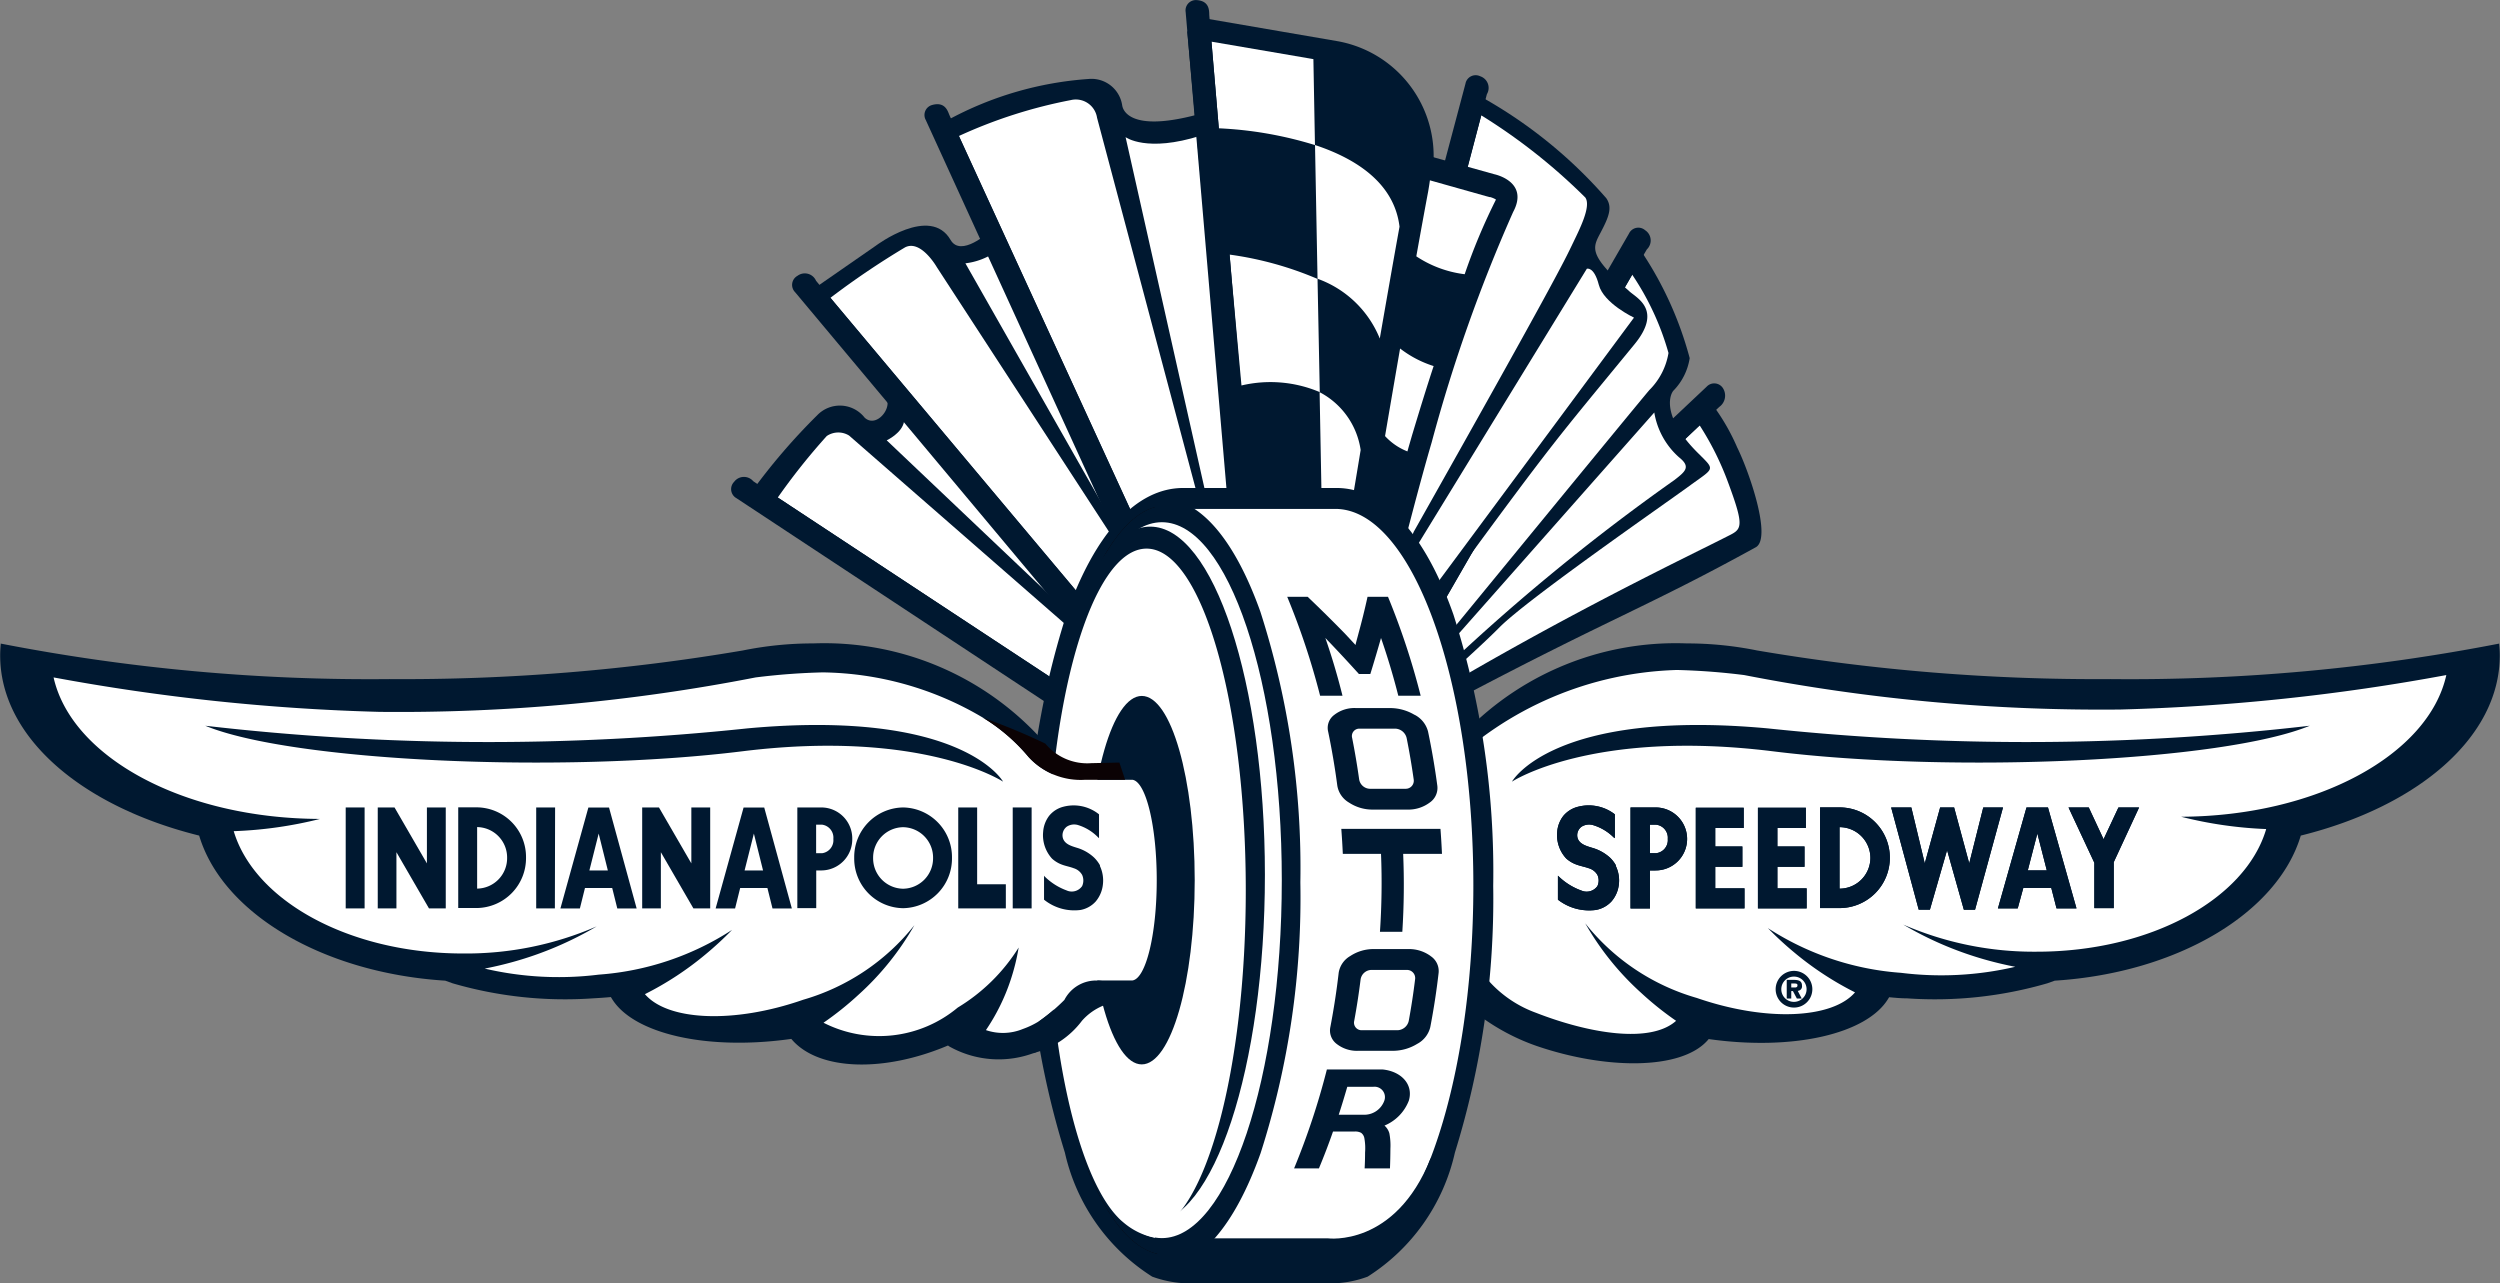 <?xml version="1.0" encoding="UTF-8"?>
<svg xmlns="http://www.w3.org/2000/svg" width="44.699" height="22.944" viewBox="0 0 44.699 22.944">
  <rect x="0" y="0" width="44.699" height="22.944" fill="#808080" stroke="none"/>
  <g id="motor-speedway-logo" transform="translate(-83.136 -64.579)">
    <g id="Group_130" data-name="Group 130" transform="translate(-87.277 254.589)">
      <g id="Group_46" data-name="Group 46" transform="translate(201.473 -182.011)">
        <path id="Path_207" data-name="Path 207" d="M0,0A3.775,3.775,0,0,0-.382-.682C-.507-.8-4.638,2.894-4.638,2.894l-1.72,1.759L-6.4,4.9l.1-.03-.059.106v.01a2.75,2.75,0,0,1,.5-.253l1.017-.318c2.6-1.368,3.281-1.586,5.176-2.63C.623,1.621.218.442,0,0" fill="#001830"></path>
      </g>
      <g id="Group_47" data-name="Group 47" transform="translate(201.315 -181.372)">
        <path id="Path_208" data-name="Path 208" d="M0,0A5.186,5.186,0,0,0-.513-1.033L-7.464,5.533A15.4,15.4,0,0,1-4.44,3.279c2.1-1.2,3.78-2,4.422-2.327C.237.824.3.809,0,0" fill="#fff"></path>
      </g>
      <g id="Group_48" data-name="Group 48" transform="translate(201.219 -183.069)">
        <path id="Path_209" data-name="Path 209" d="M0,0A.185.185,0,0,0-.293-.026L-8.548,7.75a1.8,1.8,0,0,0,.273.015,1.789,1.789,0,0,0,.4-.054C-.417.665-.068.336-.068.336A.248.248,0,0,0,0,0" fill="#001830"></path>
      </g>
      <g id="Group_49" data-name="Group 49" transform="translate(196.636 -177.604)">
        <path id="Path_210" data-name="Path 210" d="M0,0-.08-.084-1.525.385-1.541.4l.182-.254L-.994-.8l-.315-.325-2.37-.762-1.53.032-.629.193-.542.612L-6.3.756l.011.05,2.258,1.47a1.8,1.8,0,0,0,.334.024,1.8,1.8,0,0,0,1.05-.366l.162-.227,0,.087A10.226,10.226,0,0,1,0,0" fill="#0b0204"></path>
      </g>
      <g id="Group_50" data-name="Group 50" transform="translate(199.656 -185.665)">
        <path id="Path_211" data-name="Path 211" d="M0,0A6.379,6.379,0,0,1,.968,2.058a1.064,1.064,0,0,1-.293.584c-.081.1-.184.5.454,1.126.3.3.283.247-.169.577s-2.9,2.027-3.393,2.527S-4.371,8.633-4.371,8.633l-.047-1.059Z" fill="#001830"></path>
      </g>
      <g id="Group_51" data-name="Group 51" transform="translate(199.991 -182.635)">
        <path id="Path_212" data-name="Path 212" d="M0,0A1.367,1.367,0,0,0,.441.8c.215.171.12.252-.079.406A37.084,37.084,0,0,0-4.032,4.844l-.994.84Z" fill="#fff"></path>
      </g>
      <g id="Group_52" data-name="Group 52" transform="translate(199.596 -185.099)">
        <path id="Path_213" data-name="Path 213" d="M0,0C-.692,1.2-2.612,4.535-4.069,7.067l-.622,1.082s4.9-5.98,5-6.088A1.214,1.214,0,0,0,.649,1.4,4.85,4.85,0,0,0,0,0" fill="#fff"></path>
      </g>
      <g id="Group_53" data-name="Group 53" transform="translate(199.827 -185.894)">
        <path id="Path_214" data-name="Path 214" d="M0,0A.185.185,0,0,0-.288.059l-6.02,10.423a1.86,1.86,0,0,0,.927-.748h0C-3.764,6.932-.007.4.032.342A.219.219,0,0,0,0,0" fill="#001830"></path>
      </g>
      <g id="Group_54" data-name="Group 54" transform="translate(183.852 -181.22)">
        <path id="Path_215" data-name="Path 215" d="M0,0A11.038,11.038,0,0,1,1.172-1.365a.562.562,0,0,1,.848.042c.186.173.439-.1.408-.291S6.825,3.3,6.825,3.3l.9,1.075-.275.673L.005.248Z" fill="#001830"></path>
      </g>
      <g id="Group_55" data-name="Group 55" transform="translate(186.267 -182.137)">
        <path id="Path_216" data-name="Path 216" d="M0,0S.278-.128.311-.341s3.9,4.219,3.9,4.219l.046.162Z" fill="#fff"></path>
      </g>
      <g id="Group_56" data-name="Group 56" transform="translate(192.421 -175.774)">
        <path id="Path_217" data-name="Path 217" d="M0,0-.148-.472l-1.4-1.37L-6.826-6.448a.367.367,0,0,0-.4.008,11.508,11.508,0,0,0-.876,1.1C-7.079-4.666-2.235-1.472,0,0" fill="#fff"></path>
      </g>
      <g id="Group_57" data-name="Group 57" transform="translate(191.959 -175.574)">
        <path id="Path_218" data-name="Path 218" d="M0,0A1.794,1.794,0,0,0,.985.27,1.747,1.747,0,0,0,1.162.256C-1-1.169-8.018-5.786-8.078-5.832a.219.219,0,0,0-.343.012.185.185,0,0,0,.042.291L0,0Z" fill="#001830"></path>
      </g>
      <g id="Group_58" data-name="Group 58" transform="translate(184.977 -184.857)">
        <path id="Path_219" data-name="Path 219" d="M0,0,1.1-.763s.969-.728,1.332-.1c.185.318.685-.141.685-.141L6.152,5.467l-.675,1.09L1.025,1.33Z" fill="#001830"></path>
      </g>
      <g id="Group_59" data-name="Group 59" transform="translate(187.674 -185.302)">
        <path id="Path_220" data-name="Path 220" d="M0,0A1.2,1.2,0,0,0,.55-.21C.794-.393,3.283,5.546,3.283,5.546l-.121.019Z" fill="#fff"></path>
      </g>
      <g id="Group_60" data-name="Group 60" transform="translate(192.346 -176.241)">
        <path id="Path_221" data-name="Path 221" d="M0,0-.992-2.552-5.184-8.994s-.286-.5-.569-.351a14.418,14.418,0,0,0-1.331.9c.715.855,5.2,6.2,7.084,8.44" fill="#fff"></path>
      </g>
      <g id="Group_61" data-name="Group 61" transform="translate(192.944 -175.304)">
        <path id="Path_222" data-name="Path 222" d="M0,0C.06,0,.119-.007.177-.013c-1.6-1.9-8.071-9.611-8.118-9.674a.219.219,0,0,0-.332-.087.185.185,0,0,0-.043.291L-.416-.04A1.8,1.8,0,0,0,0,0" fill="#001830"></path>
      </g>
      <g id="Group_62" data-name="Group 62" transform="translate(187.363 -187.866)">
        <path id="Path_223" data-name="Path 223" d="M0,0A6.157,6.157,0,0,1,2.515-.732a.555.555,0,0,1,.6.476c.006.025.062.5,1.332.164,1.37-.365,1.019,7.482,1.019,7.482l.047,2.243-1.121.211L0,.208Z" fill="#001830"></path>
      </g>
      <g id="Group_63" data-name="Group 63" transform="translate(190.538 -187.558)">
        <path id="Path_224" data-name="Path 224" d="M0,0S.376.282,1.347-.028l.732,6.922.191,3.211Z" fill="#fff"></path>
      </g>
      <g id="Group_64" data-name="Group 64" transform="translate(192.866 -176.015)">
        <path id="Path_225" data-name="Path 225" d="M0,0-.1-1.589l-2.738-10.3a.384.384,0,0,0-.471-.316,8.707,8.707,0,0,0-2,.642C-4.794-10.442-1.377-3,0,0" fill="#fff"></path>
      </g>
      <g id="Group_65" data-name="Group 65" transform="translate(192.944 -175.304)">
        <path id="Path_226" data-name="Path 226" d="M0,0A1.775,1.775,0,0,0,.239-.021C-.783-2.244-5.531-12.584-5.56-12.658s-.082-.231-.3-.172a.185.185,0,0,0-.119.269L-.246-.012A1.792,1.792,0,0,0,0,0" fill="#001830"></path>
      </g>
      <g id="Group_66" data-name="Group 66" transform="translate(196.732 -188.367)">
        <path id="Path_227" data-name="Path 227" d="M0,0A8.378,8.378,0,0,1,2.4,1.9c.114.164.048.333-.1.614s-.228.394.522,1.059c.141.122.578.337.082.941C1.507,6.217,1.492,6.2-.339,8.7L-1.408,9.867l-1.217-.072Z" fill="#001830"></path>
      </g>
      <g id="Group_67" data-name="Group 67" transform="translate(198.785 -185.205)">
        <path id="Path_228" data-name="Path 228" d="M0,0-3.919,6.395l-.76,1.929L.843.874S.3.619.214.287,0,0,0,0" fill="#fff"></path>
      </g>
      <g id="Group_68" data-name="Group 68" transform="translate(198.758 -186.478)">
        <path id="Path_229" data-name="Path 229" d="M0,0A10.384,10.384,0,0,0-1.861-1.47C-2.2-.2-3.473,4.677-4.371,8.1l.429-.009.874-2.115C-.536,1.485-.362,1.107-.233.838S.109.158,0,0" fill="#fff"></path>
      </g>
      <g id="Group_69" data-name="Group 69" transform="translate(196.877 -188.647)">
        <path id="Path_230" data-name="Path 230" d="M0,0A.185.185,0,0,0-.262.133l-3.507,13.2a1.772,1.772,0,0,0,.511-.135C-2.6,10.675.1.4.121.321A.219.219,0,0,0,0,0" fill="#001830"></path>
      </g>
      <g id="Group_70" data-name="Group 70" transform="translate(197.13 -186.895)">
        <path id="Path_231" data-name="Path 231" d="M0,0-2.479-.692-4.5,6.847l.282,3.877,1.777-.623c.162-.848.907-3.895,1.322-5.307A28.026,28.026,0,0,1,.337.676C.632.128,0,0,0,0" fill="#001830"></path>
      </g>
      <g id="Group_71" data-name="Group 71" transform="translate(197.161 -186.437)">
        <path id="Path_232" data-name="Path 232" d="M0,0,0-.007A.436.436,0,0,0-.1-.049l-.015,0-.005,0-2.113-.59-1.5,8.04,1.314.462c.2-.955.574-2.448.927-3.649A28.227,28.227,0,0,1,0,0" fill="#001830"></path>
      </g>
      <g id="Group_72" data-name="Group 72" transform="translate(194.331 -189.273)">
        <path id="Path_233" data-name="Path 233" d="M0,0-2.325-.4l-.366.228L-1.8,9.591.418,9.6s.788-4.743,1.2-6.918A2.086,2.086,0,0,0,0,0" fill="#001830"></path>
      </g>
      <g id="Group_73" data-name="Group 73" transform="translate(195.446 -183.779)">
        <path id="Path_234" data-name="Path 234" d="M0,0C-.092.532-.184,1.067-.269,1.566a1.078,1.078,0,0,0,.4.274c.028-.1.056-.195.083-.289C.343,1.124.47.708.6.314A1.928,1.928,0,0,1,0,0" fill="#fff"></path>
      </g>
      <g id="Group_74" data-name="Group 74" transform="translate(194.845 -180.238)">
        <path id="Path_235" data-name="Path 235" d="M0,0C-.059.355-.095.567-.095.567L-1.3.561l-.119.636,1.314.461C-.011,1.208.123.637.274.033Z" fill="#fff"></path>
      </g>
      <g id="Group_75" data-name="Group 75" transform="translate(197.058 -186.486)">
        <path id="Path_236" data-name="Path 236" d="M0,0-.015,0l0,0L-1.079-.3c-.008.064-.019.129-.031.2-.063.334-.135.73-.212,1.159a2,2,0,0,0,.865.32A10.692,10.692,0,0,1,.1.049l0-.007A.423.423,0,0,0,0,0" fill="#fff"></path>
      </g>
      <g id="Group_76" data-name="Group 76" transform="translate(195.343 -188.208)">
        <path id="Path_237" data-name="Path 237" d="M0,0A1.824,1.824,0,0,0-1.075-.681l-2.194-.376c.065.77.2,2.38.358,4.208l.456,4.989,1.533.007c.186-1.111.8-4.776,1.146-6.6A2,2,0,0,0,0,0" fill="#001830"></path>
      </g>
      <g id="Group_77" data-name="Group 77" transform="translate(192.398 -185.458)">
        <path id="Path_238" data-name="Path 238" d="M0,0C.011.132.023.266.034.4l.178,1.94a2.257,2.257,0,0,1,1.4.119L1.572.435A6.1,6.1,0,0,0,0,0" fill="#fff"></path>
      </g>
      <g id="Group_78" data-name="Group 78" transform="translate(192.074 -189.265)">
        <path id="Path_239" data-name="Path 239" d="M0,0C.03.357.076.894.131,1.549a6.847,6.847,0,0,1,1.719.3L1.822.312Z" fill="#fff"></path>
      </g>
      <g id="Group_79" data-name="Group 79" transform="translate(195.083 -183.957)">
        <path id="Path_240" data-name="Path 240" d="M0,0C.122-.7.244-1.4.353-2c-.094-.781-.779-1.217-1.511-1.46l.045,2.391A1.889,1.889,0,0,1,0,0" fill="#fff"></path>
      </g>
      <g id="Group_80" data-name="Group 80" transform="translate(194.007 -182.998)">
        <path id="Path_241" data-name="Path 241" d="M0,0,.055,2.935l.358,0C.478,2.55.6,1.854.734,1.034A1.392,1.392,0,0,0,0,0" fill="#fff"></path>
      </g>
      <g id="Group_81" data-name="Group 81" transform="translate(192.853 -175.305)">
        <path id="Path_242" data-name="Path 242" d="M0,0H.09A1.761,1.761,0,0,0,.409-.035C.2-2.5-.817-14.362-.819-14.442s0-.245-.222-.261a.185.185,0,0,0-.2.213Z" fill="#001830"></path>
      </g>
      <g id="Group_82" data-name="Group 82" transform="translate(190.115 -176.16)">
        <path id="Path_243" data-name="Path 243" d="M0,0A1.183,1.183,0,0,1-.978-.517h0A5.251,5.251,0,0,0-5.164-2.346,6.3,6.3,0,0,0-6.42-2.22v0a36.2,36.2,0,0,1-6.322.512,34.5,34.5,0,0,1-6.947-.635l0,.012c-.006.066-.01.132-.01.2,0,1.46,1.457,2.7,3.558,3.221.413,1.382,2.2,2.455,4.4,2.594h0l.131.047A7.188,7.188,0,0,0-9.1,4c.108-.006.215-.013.32-.023l.018.029c.383.628,1.7.933,3.208.719l.02.023c.479.539,1.625.585,2.782.095h0l.021.016a1.8,1.8,0,0,0,1.561.1A1.183,1.183,0,0,1,0,3.945H2.675V0Z" fill="#001830"></path>
      </g>
      <g id="Group_83" data-name="Group 83" transform="translate(195.409 -176.16)">
        <path id="Path_244" data-name="Path 244" d="M0,0A1.182,1.182,0,0,0,.978-.517h0A5.251,5.251,0,0,1,5.164-2.346,6.3,6.3,0,0,1,6.42-2.22v0a36.2,36.2,0,0,0,6.322.512,34.493,34.493,0,0,0,6.947-.635l0,.012c.006.066.01.132.01.2,0,1.46-1.457,2.7-3.558,3.221-.413,1.382-2.2,2.455-4.4,2.594l-.131.047A7.189,7.189,0,0,1,9.1,4C8.993,4,8.887,3.99,8.781,3.98l-.018.029c-.383.628-1.7.933-3.208.719l-.02.023c-.479.539-1.834.52-3.058.1A3.822,3.822,0,0,1,1.089,4C1.008,3.421.6,3.945,0,3.945H-2.675V0Z" fill="#001830"></path>
      </g>
      <g id="Group_84" data-name="Group 84" transform="translate(214.151 -177.94)">
        <path id="Path_245" data-name="Path 245" d="M0,0A37.281,37.281,0,0,1-5.828.616,33.246,33.246,0,0,1-12.552,0a11.867,11.867,0,0,0-1.2-.091,6.141,6.141,0,0,0-4.142,1.768h0a1.179,1.179,0,0,1-.822.333h-.619a12.235,12.235,0,0,0-.122,1.325h0c-.008.208-.013.422-.013.642,0,.459.02.9.056,1.3h.332v0L-17.444,5c-.064-.195.185.437.153.249a2.088,2.088,0,0,0,1.015.789c.954.372,2.046.555,2.506.144a5.616,5.616,0,0,1-.625-.5,5.006,5.006,0,0,1-1-1.244h0A3.935,3.935,0,0,0-13.4,5.773c1.245.43,2.424.371,2.829-.1a5.655,5.655,0,0,1-1.086-.713,5.915,5.915,0,0,1-.472-.436,5.036,5.036,0,0,0,2.383.8,5.809,5.809,0,0,0,2.04-.108c-.17-.033-.341-.073-.513-.121a6.194,6.194,0,0,1-1.49-.634,5.852,5.852,0,0,0,2.388.485c2.035,0,3.73-.941,4.1-2.187h0l0-.006A7.314,7.314,0,0,1-4.74,2.533C-2.316,2.522-.319,1.426,0,.006H0L0,0" fill="#fff"></path>
      </g>
      <g id="Group_85" data-name="Group 85" transform="translate(196.401 -179.018)">
        <path id="Path_246" data-name="Path 246" d="M0,0C-.514-1.462-1.257-2.267-2.091-2.267H-4.832c-.834,0-1.577.8-2.091,2.267a15.144,15.144,0,0,0-.71,4.845,15.291,15.291,0,0,0,.685,4.772,3.542,3.542,0,0,0,1.561,2.217,2,2,0,0,0,.623.12h2.606a1.925,1.925,0,0,0,.623-.12A3.546,3.546,0,0,0,.025,9.616,15.3,15.3,0,0,0,.71,4.845,15.144,15.144,0,0,0,0,0" fill="#001830"></path>
      </g>
      <g id="Group_86" data-name="Group 86" transform="translate(194.287 -180.911)">
        <path id="Path_247" data-name="Path 247" d="M0,0H-2.919a.97.97,0,0,0-.343.066c1.2.457,2.125,3.268,2.125,6.671s-.925,6.213-2.125,6.669A.977.977,0,0,0-3,13.469v0h.025c.017,0,.034,0,.051,0s.035,0,.052,0H-.051c.017,0,.034,0,.051,0s.035,0,.052,0H.077v0c1.328-.111,2.392-3.081,2.392-6.732C2.469,3.017,1.364,0,0,0" fill="#fff"></path>
      </g>
      <g id="Group_87" data-name="Group 87" transform="translate(193.505 -174.273)">
        <path id="Path_248" data-name="Path 248" d="M0,0C0,3.7-1,6.7-2.231,6.7S-4.462,3.7-4.462,0s1-6.7,2.231-6.7S0-3.7,0,0" fill="#0b0204"></path>
      </g>
      <g id="Group_88" data-name="Group 88" transform="translate(192.948 -179.073)">
        <path id="Path_249" data-name="Path 249" d="M0,0C-.464-1.3-1.086-2.021-1.75-2.021a.949.949,0,0,0-.3.053l.006.058a1.06,1.06,0,0,1,.168.037c-1.136.311-2.026,3.18-2.026,6.673,0,3.531.909,6.423,2.062,6.682a1,1,0,0,1-.325.056l-.013.057a.987.987,0,0,0,.432.106c.664,0,1.285-.717,1.75-2.02A14.965,14.965,0,0,0,.715,4.84,14.965,14.965,0,0,0,0,0" fill="#001830"></path>
      </g>
      <g id="Group_89" data-name="Group 89" transform="translate(193.331 -174.273)">
        <path id="Path_250" data-name="Path 250" d="M0,0C0,3.537-.96,6.4-2.144,6.4S-4.287,3.537-4.287,0s.96-6.4,2.143-6.4S0-3.537,0,0" fill="#fff"></path>
      </g>
      <g id="Group_90" data-name="Group 90" transform="translate(193.029 -174.368)">
        <path id="Path_251" data-name="Path 251" d="M0,0C0,3.439-.917,6.226-2.049,6.226S-4.1,3.439-4.1,0s.917-6.226,2.049-6.226S0-3.439,0,0" fill="#001830"></path>
      </g>
      <g id="Group_91" data-name="Group 91" transform="translate(191.879 -167.869)">
        <path id="Path_252" data-name="Path 252" d="M0,0,2.277,0s1.2.161,1.835-1.428l.1.065L3.79-.273l-.5.491L2.6.583.413.669-.563.606-.64.372Z" fill="#001830"></path>
      </g>
      <g id="Group_92" data-name="Group 92" transform="translate(192.687 -174.093)">
        <path id="Path_253" data-name="Path 253" d="M0,0C0-3.374-.794-6.108-1.774-6.108S-3.547-3.374-3.547,0c0,2.752.528,5.079,1.255,5.842h0s.024.027.067.066l.026.022.019.016.012.01a1.224,1.224,0,0,0,.545.258l0-.128C-.713,5.819,0,3.2,0,0" fill="#fff"></path>
      </g>
      <g id="Group_93" data-name="Group 93" transform="translate(191.774 -174.273)">
        <path id="Path_254" data-name="Path 254" d="M0,0C0,1.819-.424,3.294-.947,3.294S-1.893,1.819-1.893,0s.424-3.294.947-3.294S0-1.819,0,0" fill="#001830"></path>
      </g>
      <g id="Group_94" data-name="Group 94" transform="translate(190.662 -176.068)">
        <path id="Path_255" data-name="Path 255" d="M0,0H-.842A1.262,1.262,0,0,1-1.859-.408a3.25,3.25,0,0,0-.8-.693A5.742,5.742,0,0,0-5.538-1.92a11.859,11.859,0,0,0-1.2.09,33.225,33.225,0,0,1-6.725.616,37.244,37.244,0,0,1-5.828-.616C-18.97-.4-16.961.694-14.527.7A7.359,7.359,0,0,1-16.07.919c.372,1.245,2.066,2.187,4.1,2.187A5.85,5.85,0,0,0-9.58,2.621a6.2,6.2,0,0,1-1.49.634c-.172.048-.343.088-.513.121a5.817,5.817,0,0,0,2.04.108,5.038,5.038,0,0,0,2.383-.8,6.089,6.089,0,0,1-.472.436,5.646,5.646,0,0,1-1.086.713c.406.475,1.585.534,2.83.1A3.933,3.933,0,0,0-3.9,2.6h0a5,5,0,0,1-1,1.244,5.62,5.62,0,0,1-.625.5,2.192,2.192,0,0,0,2.4-.271A3.283,3.283,0,0,0-2.036,3a3.784,3.784,0,0,1-.142.576,3.623,3.623,0,0,1-.443.9.936.936,0,0,0,.66-.02v0a1.488,1.488,0,0,0,.294-.142,3.286,3.286,0,0,0,.448-.38.637.637,0,0,1,.6-.346H0v0c.24-.038.433-.826.433-1.793S.24.039,0,0" fill="#fff"></path>
      </g>
      <g id="Group_95" data-name="Group 95" transform="translate(188.803 -176.476)">
        <path id="Path_256" data-name="Path 256" d="M0,0A1.263,1.263,0,0,0,1.017.408h.71L1.624.1l-.5.011A.972.972,0,0,1,.3-.239,11.146,11.146,0,0,0-.813-.7,3.3,3.3,0,0,1,0,0" fill="#0b0204"></path>
      </g>
      <g id="Group_96" data-name="Group 96" transform="translate(188.992 -171.75)">
        <path id="Path_257" data-name="Path 257" d="M0,0A3.376,3.376,0,0,0,.452-.382a.637.637,0,0,1,.6-.346.662.662,0,0,1,.565.375,1.025,1.025,0,0,0-.851.344A1.566,1.566,0,0,1-.11.571C-.33.434-.234.342-.234.342" fill="#001830"></path>
      </g>
      <g id="Group_97" data-name="Group 97" transform="translate(174.083 -177.034)">
        <path id="Path_258" data-name="Path 258" d="M0,0A44.05,44.05,0,0,0,9.694.047C13.541-.306,14.265,1,14.265,1S12.835.056,9.6.457,1.547.638,0,0" fill="#001830"></path>
      </g>
      <g id="Group_98" data-name="Group 98" transform="translate(211.711 -177.034)">
        <path id="Path_259" data-name="Path 259" d="M0,0A44.046,44.046,0,0,1-9.693.047C-13.541-.306-14.265,1-14.265,1S-12.835.056-9.6.457-1.547.638,0,0" fill="#001830"></path>
      </g>
      <path id="Path_260" data-name="Path 260" d="M176.932-173.768h-.338v-1.805h.338Z" fill="#001830"></path>
      <g id="Group_99" data-name="Group 99" transform="translate(178.383 -173.768)">
        <path id="Path_261" data-name="Path 261" d="M0,0H-.3L-.882-1.005V0h-.334V-1.805h.3l.579,1v-1H0Z" fill="#001830"></path>
      </g>
      <path id="Path_262" data-name="Path 262" d="M180.334-173.768H180v-1.805h.338Z" fill="#001830"></path>
      <g id="Group_100" data-name="Group 100" transform="translate(181.281 -174.447)">
        <path id="Path_263" data-name="Path 263" d="M0,0-.164-.659-.33,0ZM.515.68H.169L.078.314H-.409L-.5.68H-.848l.5-1.805H.021Z" fill="#001830"></path>
      </g>
      <g id="Group_101" data-name="Group 101" transform="translate(183.111 -173.768)">
        <path id="Path_264" data-name="Path 264" d="M0,0H-.3L-.882-1.005V0h-.334V-1.805h.3l.579,1v-1H0Z" fill="#001830"></path>
      </g>
      <g id="Group_102" data-name="Group 102" transform="translate(184.056 -174.447)">
        <path id="Path_265" data-name="Path 265" d="M0,0-.164-.659-.33,0ZM.515.68H.169L.078.314H-.409L-.5.68H-.848l.5-1.805H.021Z" fill="#001830"></path>
      </g>
      <g id="Group_103" data-name="Group 103" transform="translate(188.397 -173.768)">
        <path id="Path_266" data-name="Path 266" d="M0,0H-.851V-1.805h.338V-.432H0Z" fill="#001830"></path>
      </g>
      <path id="Path_267" data-name="Path 267" d="M188.858-173.768h-.338v-1.805h.338Z" fill="#001830"></path>
      <g id="Group_104" data-name="Group 104" transform="translate(186.56 -174.12)">
        <path id="Path_268" data-name="Path 268" d="M0,0A.544.544,0,0,1-.536-.552.544.544,0,0,1,0-1.1a.544.544,0,0,1,.536.552A.544.544,0,0,1,0,0M0-1.453a.887.887,0,0,0-.874.9A.887.887,0,0,0,0,.348a.888.888,0,0,0,.874-.9A.888.888,0,0,0,0-1.453" fill="#001830"></path>
      </g>
      <g id="Group_105" data-name="Group 105" transform="translate(178.944 -174.122)">
        <path id="Path_269" data-name="Path 269" d="M0,0V-1.1a.544.544,0,0,1,.536.552A.544.544,0,0,1,0,0M0-1.453H-.338v1.8H0a.891.891,0,0,0,.874-.9A.888.888,0,0,0,0-1.453" fill="#001830"></path>
      </g>
      <g id="Group_106" data-name="Group 106" transform="translate(190.08 -174.524)">
        <path id="Path_270" data-name="Path 270" d="M0,0,0-.007H0l0,0,0-.008h0A.6.6,0,0,0-.106-.154.768.768,0,0,0-.412-.328c-.1-.031-.221-.065-.252-.177a.193.193,0,0,1,.07-.2.24.24,0,0,1,.2-.03.852.852,0,0,1,.362.222L-.017-.5V-.926l0,0a.724.724,0,0,0-.637-.136.481.481,0,0,0-.253.16.535.535,0,0,0-.109.289.623.623,0,0,0,.158.478.529.529,0,0,0,.175.107c.07.027.145.039.215.066A.257.257,0,0,1-.319.157a.243.243,0,0,1,0,.2A.225.225,0,0,1-.6.433,1.092,1.092,0,0,1-.988.186L-1,.171V.6l0,0A.862.862,0,0,0-.349.784.482.482,0,0,0-.076.632a.563.563,0,0,0,.128-.3A.611.611,0,0,0,.009.02" fill="#001830"></path>
      </g>
      <g id="Group_107" data-name="Group 107" transform="translate(185.113 -174.755)">
        <path id="Path_271" data-name="Path 271" d="M0,0H-.108V-.51H0a.234.234,0,0,1,.2.255A.234.234,0,0,1,0,0M-.007-.818H-.444v1.8h.338V.308h.1A.555.555,0,0,0,.538-.255.554.554,0,0,0-.007-.818" fill="#001830"></path>
      </g>
      <g id="Group_108" data-name="Group 108" transform="translate(201.604 -173.768)">
        <path id="Path_272" data-name="Path 272" d="M0,0H-.871V-1.8h.857v.362H-.523v.331h.485v.363H-.523v.385H0Z" fill="#001830"></path>
      </g>
      <g id="Group_109" data-name="Group 109" transform="translate(202.715 -173.768)">
        <path id="Path_273" data-name="Path 273" d="M0,0H-.871V-1.8h.857v.362H-.523v.331h.485v.363H-.523v.385H0Z" fill="#001830"></path>
      </g>
      <g id="Group_110" data-name="Group 110" transform="translate(206.226 -175.573)">
        <path id="Path_274" data-name="Path 274" d="M0,0-.5,1.829H-.7L-1,.764l-.307,1.064h-.2L-2,0h.361l.24,1,.275-1h.25l.27,1,.251-1Z" fill="#001830"></path>
      </g>
      <g id="Group_111" data-name="Group 111" transform="translate(207.009 -174.448)">
        <path id="Path_275" data-name="Path 275" d="M0,0-.169-.659-.34,0ZM.531.68H.174L.08.314h-.5l-.1.366H-.874l.511-1.805H.021Z" fill="#001830"></path>
      </g>
      <g id="Group_112" data-name="Group 112" transform="translate(208.659 -175.573)">
        <path id="Path_276" data-name="Path 276" d="M0,0-.453.978V1.8H-.8V.989L-1.262,0H-.9l.265.568L-.369,0Z" fill="#001830"></path>
      </g>
      <g id="Group_113" data-name="Group 113" transform="translate(203.303 -174.121)">
        <path id="Path_277" data-name="Path 277" d="M0,0V-1.1a.552.552,0,0,1,.552.552A.552.552,0,0,1,0,0M0-1.453H-.348v1.8H0a.9.9,0,0,0,.9-.9.9.9,0,0,0-.9-.9" fill="#001830"></path>
      </g>
      <g id="Group_114" data-name="Group 114" transform="translate(199.304 -174.524)">
        <path id="Path_278" data-name="Path 278" d="M0,0,0-.007H0l0,0,0-.008h0a.592.592,0,0,0-.1-.132A.8.8,0,0,0-.425-.328c-.1-.031-.228-.065-.26-.177a.188.188,0,0,1,.072-.2.254.254,0,0,1,.2-.03.879.879,0,0,1,.374.222L-.018-.5V-.926l0,0a.763.763,0,0,0-.657-.136.5.5,0,0,0-.261.16.53.53,0,0,0-.113.289.613.613,0,0,0,.163.478.552.552,0,0,0,.181.107c.072.027.149.04.222.066A.263.263,0,0,1-.33.157a.238.238,0,0,1,0,.2.236.236,0,0,1-.286.08,1.134,1.134,0,0,1-.4-.247L-1.036.171V.6l0,0A.908.908,0,0,0-.36.784.5.5,0,0,0-.079.632a.556.556,0,0,0,.132-.3A.594.594,0,0,0,.009.02" fill="#001830"></path>
      </g>
      <g id="Group_115" data-name="Group 115" transform="translate(200.023 -174.755)">
        <path id="Path_279" data-name="Path 279" d="M0,0H-.11V-.51H0a.235.235,0,0,1,.209.255A.235.235,0,0,1,0,0M-.007-.818h-.45V.988h.348V.308h.1A.563.563,0,0,0,.555-.255.563.563,0,0,0-.007-.818" fill="#001830"></path>
      </g>
      <g id="Group_116" data-name="Group 116" transform="translate(201.604 -173.768)">
        <path id="Path_280" data-name="Path 280" d="M0,0H-.871V-1.8h.857v.362H-.523v.331h.485v.363H-.523v.385H0Z" fill="#001830"></path>
      </g>
      <g id="Group_117" data-name="Group 117" transform="translate(202.715 -173.768)">
        <path id="Path_281" data-name="Path 281" d="M0,0H-.871V-1.8h.857v.362H-.523v.331h.485v.363H-.523v.385H0Z" fill="#001830"></path>
      </g>
      <g id="Group_118" data-name="Group 118" transform="translate(206.226 -175.573)">
        <path id="Path_282" data-name="Path 282" d="M0,0-.5,1.829H-.7L-1,.764l-.307,1.064h-.2L-2,0h.361l.24,1,.275-1h.25l.27,1,.251-1Z" fill="#001830"></path>
      </g>
      <g id="Group_119" data-name="Group 119" transform="translate(207.009 -174.448)">
        <path id="Path_283" data-name="Path 283" d="M0,0-.169-.659-.34,0ZM.531.68H.174L.08.314h-.5l-.1.366H-.874l.511-1.805H.021Z" fill="#001830"></path>
      </g>
      <g id="Group_120" data-name="Group 120" transform="translate(208.659 -175.573)">
        <path id="Path_284" data-name="Path 284" d="M0,0-.453.978V1.8H-.8V.989L-1.262,0H-.9l.265.568L-.369,0Z" fill="#001830"></path>
      </g>
      <g id="Group_121" data-name="Group 121" transform="translate(203.303 -174.121)">
        <path id="Path_285" data-name="Path 285" d="M0,0V-1.1a.552.552,0,0,1,.552.552A.552.552,0,0,1,0,0M0-1.453H-.348v1.8H0a.9.9,0,0,0,.9-.9.9.9,0,0,0-.9-.9" fill="#001830"></path>
      </g>
      <g id="Group_122" data-name="Group 122" transform="translate(199.304 -174.524)">
        <path id="Path_286" data-name="Path 286" d="M0,0,0-.007H0l0,0,0-.008h0a.592.592,0,0,0-.1-.132A.8.8,0,0,0-.425-.328c-.1-.031-.228-.065-.26-.177a.188.188,0,0,1,.072-.2.254.254,0,0,1,.2-.03.879.879,0,0,1,.374.222L-.018-.5V-.926l0,0a.763.763,0,0,0-.657-.136.5.5,0,0,0-.261.16.53.53,0,0,0-.113.289.613.613,0,0,0,.163.478.552.552,0,0,0,.181.107c.072.027.149.04.222.066A.263.263,0,0,1-.33.157a.238.238,0,0,1,0,.2.236.236,0,0,1-.286.08,1.134,1.134,0,0,1-.4-.247L-1.036.171V.6l0,0A.908.908,0,0,0-.36.784.5.5,0,0,0-.079.632a.556.556,0,0,0,.132-.3A.594.594,0,0,0,.009.02" fill="#001830"></path>
      </g>
      <g id="Group_123" data-name="Group 123" transform="translate(200.023 -174.755)">
        <path id="Path_287" data-name="Path 287" d="M0,0H-.11V-.51H0a.235.235,0,0,1,.209.255A.235.235,0,0,1,0,0M-.007-.818h-.45V.988h.348V.308h.1A.563.563,0,0,0,.555-.255.563.563,0,0,0-.007-.818" fill="#001830"></path>
      </g>
      <g id="Group_124" data-name="Group 124" transform="translate(194.864 -179.339)">
        <path id="Path_288" data-name="Path 288" d="M0,0Q-.071.325-.162.656C-.179.724-.2.792-.215.861L-.406.656Q-.729.325-1.07,0h-.366A13.05,13.05,0,0,1-.848,1.768h.4Q-.577,1.247-.754.736q.308.32.6.644H.05q.1-.324.191-.644.177.511.309,1.032h.4A13.05,13.05,0,0,0,.366,0Z" fill="#001830"></path>
      </g>
      <g id="Group_125" data-name="Group 125" transform="translate(196.195 -174.743)">
        <path id="Path_289" data-name="Path 289" d="M0,0H-.694A13.173,13.173,0,0,1-.709,1.393h-.4A12.848,12.848,0,0,0-1.09,0h-.683q-.01-.223-.027-.447H-.027Q-.01-.223,0,0" fill="#001830"></path>
      </g>
      <g id="Group_126" data-name="Group 126" transform="translate(194.82 -170.079)">
        <path id="Path_290" data-name="Path 290" d="M0,0H-.471c.055-.167.105-.335.153-.5h.47a.186.186,0,0,1,.191.252A.38.38,0,0,1,0,0M.453.605A1.154,1.154,0,0,0,.434.331.29.29,0,0,0,.347.194.792.792,0,0,0,.782-.251C.868-.533.657-.773.317-.809h-1A13.091,13.091,0,0,1-1.269.959h.444Q-.689.633-.573.3H-.18A.218.218,0,0,1-.07.324a.153.153,0,0,1,.058.1A1,1,0,0,1,0,.675Q0,.817-.008.959H.445C.45.842.452.724.453.605" fill="#001830"></path>
      </g>
      <g id="Group_127" data-name="Group 127" transform="translate(195.689 -176.076)">
        <path id="Path_291" data-name="Path 291" d="M0,0A.144.144,0,0,1-.144.169H-.786A.2.2,0,0,1-.975,0Q-1.027-.371-1.1-.739A.132.132,0,0,1-.968-.906h.642a.217.217,0,0,1,.2.167Q-.052-.371,0,0M.017-1.152a.853.853,0,0,0-.439-.122H-1.03a.586.586,0,0,0-.39.122.288.288,0,0,0-.109.3q.1.482.164.968a.431.431,0,0,0,.209.3A.758.758,0,0,0-.722.541h.608a.636.636,0,0,0,.4-.125.316.316,0,0,0,.137-.3Q.358-.372.257-.854a.468.468,0,0,0-.241-.3" fill="#001830"></path>
      </g>
      <g id="Group_128" data-name="Group 128" transform="translate(195.601 -171.758)">
        <path id="Path_292" data-name="Path 292" d="M0,0A.212.212,0,0,1-.2.168H-.84A.135.135,0,0,1-.975,0q.068-.369.114-.74A.2.2,0,0,1-.675-.91h.642A.146.146,0,0,1,.113-.74Q.068-.369,0,0M.39-1.159a.653.653,0,0,0-.4-.124H-.617a.755.755,0,0,0-.43.125.421.421,0,0,0-.206.3q-.056.487-.149.97a.3.3,0,0,0,.112.3A.588.588,0,0,0-.9.536h.608A.833.833,0,0,0,.151.412a.461.461,0,0,0,.234-.3q.093-.483.149-.97a.321.321,0,0,0-.144-.3" fill="#001830"></path>
      </g>
      <g id="Group_129" data-name="Group 129" transform="translate(202.44 -172.426)">
        <path id="Path_293" data-name="Path 293" d="M0,0V.072H.065C.1.072.111.057.111.033S.1,0,.051,0ZM-.081-.064H.047c.1,0,.145.028.145.105A.08.08,0,0,1,.116.132L.187.269H.1L.03.136H0V.269H-.081ZM.048.329a.226.226,0,1,0,0-.452A.226.226,0,0,0-.178.1.225.225,0,0,0,.048.329m0-.554A.328.328,0,1,1-.279.1.328.328,0,0,1,.048-.225" fill="#001830"></path>
      </g>
    </g>
  </g>
</svg>
